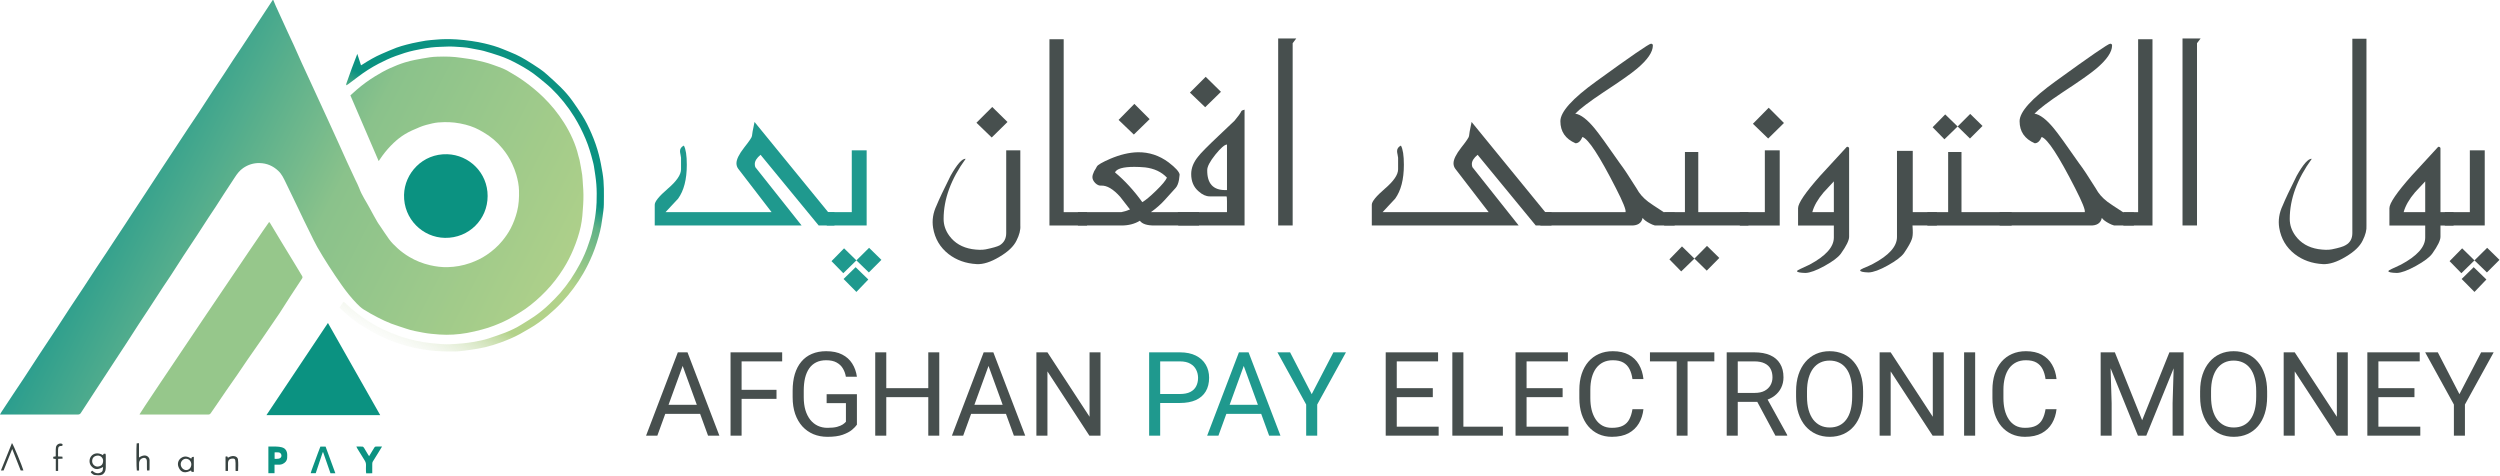 <svg width="1780" height="339" viewBox="0 0 1780 339" fill="none" xmlns="http://www.w3.org/2000/svg">
<path d="M194.567 0C195.139 1.383 195.677 2.779 196.294 4.142C199.17 10.466 202.066 16.79 204.968 23.108C206.384 26.192 207.858 29.243 209.26 32.334C211.117 36.437 212.909 40.573 214.772 44.683C216.571 48.65 218.421 52.597 220.246 56.551C222.544 61.538 224.843 66.531 227.141 71.517C229.589 76.835 232.043 82.159 234.484 87.483C236.705 92.326 238.912 97.176 241.107 102.026C243.133 106.493 245.119 110.973 247.158 115.434C249.106 119.686 251.106 123.913 253.086 128.153C253.995 130.101 255.053 131.99 255.774 134.003C257.605 139.1 260.747 143.489 263.247 148.228C264.981 151.52 266.825 154.754 268.662 157.987C269.214 158.961 269.902 159.857 270.532 160.785C272.675 163.947 274.752 167.161 276.986 170.258C278.758 172.706 280.92 174.822 283.167 176.861C285.731 179.186 288.504 181.198 291.477 182.958C296.048 185.665 300.911 187.594 306.106 188.801C310.287 189.775 314.494 190.327 318.773 190.21C324.246 190.061 329.583 189.119 334.771 187.288C338.959 185.808 342.932 183.925 346.594 181.439C350.71 178.64 354.45 175.387 357.625 171.518C359.917 168.719 361.982 165.765 363.637 162.564C365.592 158.786 367.066 154.825 368.137 150.67C369.409 145.735 369.663 140.762 369.539 135.736C369.448 131.893 368.682 128.133 367.63 124.446C366.864 121.758 365.825 119.167 364.644 116.615C362.819 112.674 360.501 109.077 357.768 105.74C353.918 101.033 349.36 97.124 344.075 94.105C342.16 93.008 340.231 91.898 338.206 91.034C336.037 90.112 333.777 89.333 331.492 88.755C328.947 88.106 326.337 87.606 323.727 87.294C321.272 87.002 318.773 86.931 316.293 86.963C313.442 87.002 310.592 87.216 307.787 87.866C304.846 88.547 301.924 89.242 299.126 90.398C295.308 91.982 291.484 93.547 287.958 95.754C285.199 97.475 282.68 99.475 280.329 101.702C277.349 104.52 274.655 107.597 272.233 110.908C271.382 112.064 270.597 113.272 269.616 114.694C262.858 98.981 256.183 83.483 249.476 67.901C251.041 66.505 252.508 65.161 254.008 63.856C258.085 60.317 262.455 57.155 267.045 54.318C270.473 52.201 273.986 50.221 277.68 48.552C281.173 46.975 284.712 45.533 288.367 44.417C290.685 43.709 293.049 43.124 295.425 42.651C298.957 41.943 302.515 41.333 306.08 40.787C307.833 40.521 309.618 40.417 311.397 40.359C317.124 40.164 322.837 40.255 328.512 41.164C331.7 41.677 334.933 41.975 338.082 42.657C342.497 43.618 346.912 44.637 351.165 46.215C353.431 47.053 355.729 47.819 357.963 48.734C359.359 49.306 360.696 50.026 362.008 50.779C366.072 53.117 370.072 55.545 373.863 58.317C378.356 61.603 382.642 65.115 386.628 68.985C392.329 74.523 397.322 80.633 401.568 87.359C403.873 91.015 405.925 94.793 407.665 98.741C409.405 102.689 410.846 106.74 411.813 110.96C412.041 111.954 412.443 112.915 412.638 113.914C413.307 117.459 414.008 121.004 414.527 124.569C414.852 126.802 414.826 129.088 415.034 131.347C415.488 136.204 415.521 141.067 415.209 145.923C414.878 151.131 414.573 156.338 413.443 161.486C412.235 166.986 410.437 172.245 408.288 177.426C406.301 182.218 403.938 186.821 401.191 191.191C397.581 196.943 393.452 202.319 388.712 207.234C384.174 211.941 379.311 216.259 373.974 220.012C371.078 222.05 367.968 223.784 364.942 225.634C360.742 228.199 356.229 230.121 351.665 231.906C348.873 233.004 345.984 233.88 343.082 234.653C339.601 235.581 336.089 236.445 332.544 237.062C326.038 238.198 319.461 238.646 312.864 238.178C308.943 237.899 305.002 237.548 301.145 236.821C297.185 236.075 293.185 235.406 289.348 234.055C285.744 232.789 282.056 231.776 278.498 230.394C275.252 229.127 272.084 227.621 268.98 226.024C265.546 224.258 262.15 222.388 258.89 220.323C257.092 219.181 255.501 217.642 254.001 216.097C250.093 212.071 246.6 207.682 243.366 203.111C240.133 198.54 237.023 193.879 233.991 189.171C231.193 184.821 228.485 180.413 225.92 175.926C224.083 172.712 222.531 169.33 220.876 166.012C219.363 162.98 217.863 159.935 216.389 156.883C215.097 154.215 213.838 151.527 212.558 148.852C211.214 146.034 209.858 143.223 208.501 140.418C206.864 137.028 205.228 133.639 203.586 130.25C202.079 127.153 200.677 124.004 198.086 121.595C194.353 118.122 190.029 116.226 184.841 116.102C180.491 115.999 176.634 117.258 173.135 119.648C170.622 121.368 168.798 123.783 167.148 126.335C164.577 130.315 161.941 134.25 159.357 138.217C157.481 141.099 155.663 144.028 153.78 146.91C151.897 149.8 149.949 152.643 148.06 155.533C145.411 159.591 142.814 163.688 140.152 167.739C137.022 172.511 133.821 177.238 130.698 182.016C127.692 186.62 124.764 191.275 121.764 195.878C119.881 198.774 117.908 201.605 116.012 204.488C112.934 209.175 109.902 213.889 106.831 218.577C104.15 222.674 101.423 226.745 98.748 230.848C95.722 235.497 92.742 240.185 89.723 244.84C87.846 247.736 85.931 250.599 84.042 253.488C80.86 258.345 77.685 263.214 74.504 268.071C72.472 271.181 70.42 274.284 68.388 277.394C65.972 281.089 63.577 284.796 61.168 288.497C59.96 290.347 58.714 292.178 57.551 294.054C56.987 294.963 56.246 295.158 55.24 295.158C47.072 295.126 38.898 295.139 30.73 295.139C21.153 295.139 11.576 295.139 1.993 295.139C1.422 295.139 0.844 295.139 0 295.139C0.429 294.373 0.682 293.853 0.993 293.373C3.662 289.321 6.33 285.263 9.012 281.225C11.752 277.096 14.544 272.999 17.264 268.856C20.874 263.363 24.419 257.825 28.035 252.332C32.301 245.846 36.625 239.405 40.891 232.919C43.852 228.42 46.735 223.875 49.695 219.375C52.831 214.61 56.039 209.883 59.181 205.117C62.233 200.488 65.226 195.82 68.271 191.191C70.784 187.373 73.348 183.581 75.88 179.77C77.698 177.03 79.484 174.271 81.295 171.524C83.964 167.479 86.652 163.447 89.314 159.402C91.145 156.61 92.943 153.799 94.774 151.007C97.488 146.865 100.228 142.736 102.948 138.593C106.604 133.016 110.233 127.426 113.895 121.855C117.239 116.758 120.609 111.681 123.959 106.591C127.342 101.461 130.698 96.313 134.094 91.197C136.652 87.333 139.288 83.529 141.833 79.653C145.469 74.121 149.04 68.543 152.663 63.005C155.111 59.272 157.617 55.571 160.071 51.844C162.052 48.832 163.98 45.78 165.967 42.767C168.012 39.664 170.122 36.593 172.174 33.489C175.472 28.503 178.757 23.497 182.043 18.498C186.094 12.336 190.139 6.168 194.191 0C194.301 0 194.405 0 194.515 0L194.567 0Z" fill="url(#paint0_linear_736_33200)"/>
<path d="M191.626 158.062C191.834 158.29 192.093 158.485 192.243 158.738C195.113 163.484 197.956 168.25 200.826 172.989C204.014 178.242 207.228 183.481 210.416 188.734C211.981 191.318 213.487 193.935 215.084 196.499C215.526 197.213 215.461 197.707 215.013 198.382C212.175 202.635 209.371 206.914 206.592 211.205C204.046 215.133 201.599 219.12 199.021 223.022C196.619 226.664 194.1 230.242 191.632 233.845C189.808 236.514 187.996 239.195 186.153 241.851C182.874 246.578 179.556 251.278 176.29 256.011C173.784 259.647 171.356 263.329 168.856 266.965C166.259 270.737 163.603 274.464 161 278.229C158.526 281.813 156.091 285.43 153.631 289.027C152.442 290.76 151.235 292.481 150.04 294.208C149.625 294.812 149.144 295.149 148.32 295.149C132.146 295.123 115.973 295.123 99.793 295.123C99.631 295.123 99.475 295.084 99.312 295.065C99.864 293.455 190.256 159.432 191.619 158.062H191.626Z" fill="#96C78B"/>
<path d="M347.185 139.599C347.204 156.11 333.92 169.634 316.78 169.361C301.041 169.108 287.283 156.051 287.679 138.709C288.023 123.386 300.892 109.271 318.429 109.804C333.959 110.278 347.237 122.938 347.191 139.599H347.185Z" fill="#0B9281"/>
<path d="M241.763 218.936C242.535 217.78 243.308 216.611 244.107 215.462C244.25 215.248 244.49 215.098 244.762 214.852C245.71 215.715 246.619 216.527 247.515 217.364C251.937 221.5 256.748 225.143 261.838 228.389C266.429 231.317 271.162 234.018 276.22 236.063C279.959 237.576 283.699 239.16 287.556 240.329C293.795 242.218 300.145 243.647 306.664 244.29C311.235 244.738 315.786 245.289 320.383 245.095C323.616 244.958 326.843 244.712 330.064 244.413C332.317 244.205 334.557 243.868 336.784 243.498C340.66 242.855 344.523 242.095 348.256 240.848C352.132 239.55 356.022 238.271 359.826 236.784C363.884 235.193 367.819 233.297 371.52 230.96C374.526 229.064 377.603 227.272 380.519 225.247C384.278 222.636 387.836 219.747 391.128 216.553C393.829 213.93 396.536 211.287 398.99 208.437C401.587 205.418 404.042 202.249 406.275 198.951C408.619 195.49 410.762 191.868 412.755 188.193C415.404 183.317 417.599 178.226 419.306 172.935C419.981 170.831 420.767 168.76 421.299 166.624C422.046 163.598 422.637 160.527 423.228 157.463C423.585 155.612 423.883 153.749 424.098 151.879C424.383 149.366 424.689 146.841 424.766 144.309C424.903 139.939 424.942 135.569 424.591 131.193C424.247 126.882 423.546 122.642 422.884 118.383C422.708 117.266 422.423 116.163 422.143 115.065C420.76 109.586 419.163 104.171 416.956 98.944C414.651 93.471 411.976 88.199 408.853 83.141C404.237 75.674 398.744 68.902 392.439 62.832C389.576 60.079 386.395 57.65 383.33 55.105C378.915 51.43 374.039 48.444 369.014 45.73C364.611 43.347 360.093 41.159 355.307 39.607C351.672 38.425 348.042 37.205 344.348 36.231C341.387 35.452 338.329 35.069 335.336 34.42C331.466 33.589 327.519 33.498 323.604 33.225C320.227 32.991 316.812 33.244 313.416 33.355C311.261 33.426 309.099 33.55 306.963 33.803C304.612 34.075 302.275 34.491 299.944 34.9C298.198 35.205 296.457 35.569 294.724 35.945C290.289 36.906 285.991 38.302 281.738 39.867C277.531 41.412 273.486 43.295 269.526 45.373C264.409 48.061 259.546 51.145 254.956 54.651C252.567 56.482 250.151 58.28 247.736 60.079C247.405 60.325 247.002 60.481 246.49 60.754C246.535 60.228 246.49 59.839 246.606 59.507C249.087 52.463 251.58 45.431 254.398 38.354C255.261 41.023 256.125 43.691 257.034 46.502C257.495 46.23 257.858 46.041 258.202 45.821C262.559 43.035 267 40.399 271.766 38.354C275.272 36.848 278.771 35.296 282.336 33.933C284.595 33.069 286.959 32.485 289.29 31.823C290.685 31.426 292.101 31.069 293.523 30.784C296.743 30.128 299.957 29.44 303.203 28.927C305.489 28.563 307.813 28.472 310.118 28.238C315.13 27.739 320.162 27.765 325.181 28.057C328.778 28.265 332.369 28.719 335.94 29.225C338.978 29.66 342.01 30.206 344.991 30.92C349.432 31.985 353.847 33.205 358.073 34.978C361.099 36.251 364.183 37.393 367.163 38.77C369.598 39.893 371.974 41.178 374.273 42.568C377.636 44.6 380.947 46.73 384.2 48.931C385.986 50.138 387.687 51.495 389.29 52.93C392.582 55.865 395.867 58.813 399.01 61.91C402.269 65.117 405.269 68.584 407.905 72.337C410.106 75.466 412.268 78.622 414.32 81.842C417.04 86.121 419.254 90.685 421.26 95.341C423.332 100.145 425.065 105.086 426.377 110.15C427.487 114.423 428.26 118.766 429.006 123.123C430.279 130.589 429.987 138.095 429.935 145.594C429.915 148.438 429.409 151.275 429.058 154.106C428.779 156.352 428.402 158.586 428.032 160.819C427.838 161.988 427.584 163.15 427.305 164.3C425.909 170.065 424.15 175.707 421.89 181.194C419.962 185.881 417.741 190.413 415.203 194.796C411.008 202.055 406.028 208.716 400.354 214.884C397.127 218.384 393.653 221.611 390.011 224.656C385.875 228.103 381.564 231.324 376.857 233.986C374.61 235.258 372.396 236.596 370.137 237.842C365.689 240.29 360.995 242.205 356.236 243.939C352.808 245.186 349.295 246.276 345.75 247.146C342.361 247.977 338.887 248.49 335.44 249.023C332.408 249.49 329.35 249.795 326.298 250.153C325.818 250.211 325.331 250.224 324.844 250.224C321.76 250.224 318.669 250.315 315.591 250.204C312.468 250.094 309.339 249.899 306.235 249.529C302.924 249.133 299.626 248.588 296.354 247.932C293.614 247.387 290.906 246.659 288.212 245.9C285.731 245.199 283.271 244.406 280.836 243.556C278.908 242.881 277.012 242.108 275.148 241.264C272.35 240.004 269.526 238.777 266.838 237.303C263.351 235.388 259.962 233.291 256.599 231.168C254.508 229.843 252.463 228.421 250.547 226.863C247.665 224.513 244.918 222.007 242.12 219.559C241.964 219.423 241.899 219.195 241.756 218.949L241.763 218.936Z" fill="url(#paint1_linear_736_33200)"/>
<path d="M270.714 295.568H189.698C204.339 273.63 218.837 251.911 233.491 229.953C240.185 241.763 246.71 253.333 253.287 264.871C259.059 274.993 264.799 285.135 270.714 295.568Z" fill="#0B9281"/>
<path d="M195.464 330.849V336.913H191.081V317.942C193.081 317.942 195.016 317.877 196.937 317.961C198.217 318.02 199.522 318.163 200.749 318.494C202.456 318.961 203.755 320.156 204.222 321.831C204.586 323.136 204.553 324.603 204.463 325.98C204.313 328.174 202.982 329.609 201.008 330.44C200.431 330.68 199.768 330.804 199.139 330.836C198.015 330.901 196.879 330.856 195.457 330.856L195.464 330.849ZM195.522 326.687C196.73 326.687 197.373 326.778 198.353 326.584C199.574 326.337 200.45 325.616 200.398 324.324C200.353 323.201 199.548 322.22 198.424 322.11C197.483 322.019 196.528 322.091 195.522 322.091V326.687Z" fill="#0B9281"/>
<path d="M272.012 317.946C270.98 319.641 270.188 320.965 269.376 322.277C268.045 324.432 266.675 326.562 265.377 328.737C265.124 329.165 265.059 329.75 265.052 330.263C265.02 332.418 265.039 334.58 265.039 336.963C264.286 336.983 263.611 337.002 262.935 337.009C262.234 337.015 261.54 337.009 260.715 337.009C260.663 336.509 260.579 336.1 260.579 335.697C260.566 334.236 260.494 332.775 260.592 331.321C260.689 329.951 260.267 328.815 259.553 327.685C257.793 324.906 256.092 322.101 254.378 319.297C254.17 318.952 254.021 318.569 253.716 317.94C255.358 317.94 256.748 317.868 258.118 317.985C258.527 318.017 258.981 318.543 259.241 318.952C260.163 320.407 261.007 321.913 261.89 323.4C262.13 323.802 262.397 324.186 262.806 324.802C263.611 323.465 264.286 322.335 264.968 321.212C265.526 320.29 266.065 319.361 266.662 318.465C266.818 318.232 267.143 317.972 267.402 317.959C268.792 317.907 270.188 317.933 272.012 317.933V317.946Z" fill="#0B9281"/>
<path d="M229.771 322.018C228.128 326.952 226.486 331.88 224.811 336.905H221.201C222.181 333.594 223.512 330.517 224.603 327.361C225.694 324.219 226.927 321.122 228.109 317.992H231.823C234.115 324.251 236.42 330.543 238.77 336.951H235.296C233.576 332.01 231.836 327.024 230.096 322.031C229.985 322.031 229.881 322.024 229.771 322.018Z" fill="#0B9281"/>
<path d="M73.375 324.11C73.492 322.837 74.258 322.961 75.167 323.13C75.219 323.532 75.309 323.935 75.316 324.344C75.329 327.155 75.362 329.966 75.309 332.771C75.277 334.401 75.056 336.011 73.738 337.199C73.459 337.453 73.186 337.745 72.855 337.901C71.109 338.725 69.239 338.31 67.44 338.225C66.648 338.186 65.83 337.433 65.135 336.875C64.415 336.297 64.512 336.05 65.629 335.115C67.44 336.816 69.525 337.563 71.907 336.336C73.472 335.531 73.225 333.972 73.381 332.499C69.051 335.011 66.953 334.018 65.045 331.908C63.246 329.921 63.376 326.532 65.097 324.616C66.752 322.779 69.732 321.851 73.368 324.11H73.375ZM69.518 332.213C72.167 331.979 73.323 330.661 73.427 328.174C73.511 326.064 71.589 324.207 69.434 324.383C67.122 324.571 65.622 325.902 65.609 328.33C65.596 330.492 67.414 332.252 69.518 332.213Z" fill="#384341"/>
<path d="M16.673 334.984H14.732C12.784 330.024 10.804 324.999 8.707 319.668C6.577 324.96 4.565 329.959 2.539 334.991H0.649C3.247 328.414 5.857 321.986 8.525 315.441C9.518 316.584 15.894 332.043 16.68 334.991L16.673 334.984Z" fill="#384341"/>
<path d="M99.02 334.998H97.417C97.092 333.797 96.995 318.032 97.306 315.688C97.761 315.649 98.261 315.604 98.969 315.539V325.746C100.345 324.869 101.52 324.343 102.91 324.291C104.734 324.226 106.571 325.72 106.5 327.817C106.429 329.817 106.487 331.816 106.481 333.823C106.481 334.193 106.409 334.556 106.364 334.991H104.663C104.643 334.381 104.617 333.758 104.611 333.134C104.604 331.622 104.63 330.102 104.598 328.589C104.565 327.083 104.085 326.323 103.078 326.044C102.182 325.791 100.54 326.44 99.916 327.252C99.267 328.102 99.001 329.057 99.007 330.115C99.02 331.68 99.007 333.238 99.007 334.998H99.02Z" fill="#384341"/>
<path d="M138.003 325.257V335.963H136.438C136.308 335.639 136.172 335.301 136.036 334.944C132.348 336.95 128.926 337.009 127.147 332.645C126.017 329.886 127.115 327.451 128.79 326.211C131.036 324.549 133.348 324.659 136.172 326.588C136.334 326.211 136.393 325.731 136.659 325.529C136.951 325.315 137.438 325.354 138.003 325.257ZM128.673 330.535C128.673 332.704 130.478 334.665 132.503 334.697C134.581 334.73 136.204 332.957 136.217 330.646C136.23 328.464 134.575 326.692 132.478 326.633C130.445 326.575 128.673 328.393 128.673 330.535Z" fill="#384341"/>
<path d="M162.338 335.314H160.578V325.114C161.325 324.951 162.091 324.601 162.24 325.932C163.656 325.075 165.039 324.562 166.623 324.744C167.986 324.899 169.272 325.75 169.421 327.016C169.752 329.743 169.609 332.489 169.519 335.236C169.142 335.307 168.934 335.379 168.726 335.379C168.46 335.379 168.194 335.34 167.714 335.294C167.714 333.405 167.727 331.528 167.707 329.658C167.701 329.016 167.649 328.366 167.519 327.737C167.35 326.906 166.87 326.51 165.922 326.497C163.493 326.471 162.344 327.522 162.331 329.951C162.331 331.671 162.331 333.392 162.331 335.314H162.338Z" fill="#384341"/>
<path d="M41.385 335.307H39.723V326.796C39.074 326.711 38.567 326.646 37.957 326.568C37.925 326.12 37.898 325.718 37.873 325.244C38.476 325.133 38.989 325.043 39.684 324.919C39.684 323.692 39.671 322.465 39.684 321.231C39.697 320.316 39.684 319.381 39.827 318.485C40.139 316.563 42.106 315.368 43.963 315.92C44.8 316.167 44.573 316.764 44.443 317.284C44.261 317.381 44.17 317.472 44.073 317.472C42.041 317.472 41.392 318.082 41.34 320.134C41.301 321.692 41.333 323.251 41.333 324.984C42.398 325.036 43.339 325.088 44.443 325.14C44.482 325.588 44.515 326.023 44.554 326.549C43.463 326.601 42.508 326.653 41.385 326.705V335.307Z" fill="#384341"/>
<path d="M1735.72 250.863L1751.12 280.651L1766.57 250.863H1775.49L1755.03 288.026V310.193H1747.17V288.026L1726.71 250.863H1735.72Z" fill="#474F4E"/>
<path d="M1723.25 303.796V310.193H1691.83V303.796H1723.25ZM1693.42 250.863V310.193H1685.55V250.863H1693.42ZM1719.09 276.372V282.769H1691.83V276.372H1719.09ZM1722.84 250.863V257.302H1691.83V250.863H1722.84Z" fill="#474F4E"/>
<path d="M1671.62 250.863V310.193H1663.72L1633.85 264.433V310.193H1625.98V250.863H1633.85L1663.84 296.746V250.863H1671.62Z" fill="#474F4E"/>
<path d="M1614.2 278.66V282.409C1614.2 286.864 1613.64 290.858 1612.53 294.389C1611.42 297.921 1609.81 300.923 1607.72 303.395C1605.63 305.867 1603.12 307.755 1600.18 309.059C1597.28 310.363 1594.02 311.015 1590.4 311.015C1586.9 311.015 1583.68 310.363 1580.75 309.059C1577.84 307.755 1575.31 305.867 1573.17 303.395C1571.05 300.923 1569.4 297.921 1568.24 294.389C1567.07 290.858 1566.48 286.864 1566.48 282.409V278.66C1566.48 274.205 1567.05 270.225 1568.2 266.721C1569.36 263.189 1571.01 260.188 1573.13 257.715C1575.25 255.216 1577.76 253.315 1580.66 252.011C1583.6 250.707 1586.82 250.055 1590.32 250.055C1593.94 250.055 1597.2 250.707 1600.1 252.011C1603.04 253.315 1605.55 255.216 1607.64 257.715C1609.76 260.188 1611.38 263.189 1612.49 266.721C1613.63 270.225 1614.2 274.205 1614.2 278.66ZM1606.42 282.409V278.579C1606.42 275.047 1606.05 271.923 1605.32 269.207C1604.61 266.49 1603.57 264.208 1602.18 262.361C1600.79 260.514 1599.1 259.114 1597.09 258.164C1595.1 257.213 1592.85 256.737 1590.32 256.737C1587.88 256.737 1585.66 257.213 1583.68 258.164C1581.72 259.114 1580.04 260.514 1578.63 262.361C1577.24 264.208 1576.17 266.49 1575.41 269.207C1574.65 271.923 1574.27 275.047 1574.27 278.579V282.409C1574.27 285.968 1574.65 289.119 1575.41 291.863C1576.17 294.579 1577.26 296.875 1578.67 298.749C1580.11 300.597 1581.81 301.996 1583.76 302.946C1585.74 303.897 1587.96 304.373 1590.4 304.373C1592.96 304.373 1595.23 303.897 1597.21 302.946C1599.19 301.996 1600.86 300.597 1602.22 298.749C1603.61 296.875 1604.65 294.579 1605.36 291.863C1606.06 289.119 1606.42 285.968 1606.42 282.409Z" fill="#474F4E"/>
<path d="M1498.16 250.863H1505.78L1525.21 299.232L1544.61 250.863H1552.27L1528.15 310.193H1522.2L1498.16 250.863ZM1495.67 250.863H1502.39L1503.49 287.048V310.193H1495.67V250.863ZM1547.99 250.863H1554.71V310.193H1546.89V287.048L1547.99 250.863Z" fill="#474F4E"/>
<path d="M1456.43 291.333H1464.25C1463.84 295.082 1462.77 298.437 1461.03 301.398C1459.29 304.359 1456.84 306.709 1453.66 308.448C1450.48 310.159 1446.51 311.015 1441.76 311.015C1438.28 311.015 1435.12 310.363 1432.26 309.059C1429.44 307.755 1427.01 305.908 1424.97 303.517C1422.93 301.099 1421.36 298.206 1420.24 294.837C1419.16 291.442 1418.61 287.666 1418.61 283.509V277.601C1418.61 273.444 1419.16 269.682 1420.24 266.313C1421.36 262.918 1422.95 260.011 1425.01 257.593C1427.1 255.175 1429.62 253.315 1432.55 252.011C1435.48 250.707 1438.78 250.055 1442.45 250.055C1446.93 250.055 1450.72 250.897 1453.82 252.581C1456.92 254.265 1459.32 256.602 1461.03 259.59C1462.77 262.551 1463.84 265.987 1464.25 269.899H1456.43C1456.05 267.128 1455.34 264.751 1454.31 262.768C1453.28 260.758 1451.81 259.21 1449.91 258.123C1448.01 257.036 1445.52 256.493 1442.45 256.493C1439.82 256.493 1437.49 256.996 1435.48 258.001C1433.5 259.006 1431.83 260.432 1430.47 262.279C1429.14 264.127 1428.13 266.341 1427.46 268.921C1426.78 271.502 1426.44 274.368 1426.44 277.519V283.509C1426.44 286.416 1426.74 289.146 1427.33 291.7C1427.96 294.253 1428.9 296.495 1430.15 298.423C1431.39 300.352 1432.98 301.873 1434.91 302.987C1436.84 304.074 1439.12 304.617 1441.76 304.617C1445.1 304.617 1447.76 304.087 1449.75 303.028C1451.73 301.968 1453.22 300.447 1454.23 298.464C1455.26 296.481 1455.99 294.104 1456.43 291.333Z" fill="#474F4E"/>
<path d="M1406.31 250.863V310.193H1398.44V250.863H1406.31Z" fill="#474F4E"/>
<path d="M1383.93 250.863V310.193H1376.03L1346.16 264.433V310.193H1338.29V250.863H1346.16L1376.15 296.746V250.863H1383.93Z" fill="#474F4E"/>
<path d="M1326.53 278.66V282.409C1326.53 286.864 1325.97 290.858 1324.85 294.389C1323.74 297.921 1322.14 300.923 1320.05 303.395C1317.95 305.867 1315.44 307.755 1312.51 309.059C1309.6 310.363 1306.34 311.015 1302.73 311.015C1299.22 311.015 1296 310.363 1293.07 309.059C1290.16 307.755 1287.64 305.867 1285.49 303.395C1283.37 300.923 1281.73 297.921 1280.56 294.389C1279.39 290.858 1278.81 286.864 1278.81 282.409V278.66C1278.81 274.205 1279.38 270.225 1280.52 266.721C1281.69 263.189 1283.33 260.188 1285.45 257.715C1287.57 255.216 1290.08 253.315 1292.99 252.011C1295.92 250.707 1299.14 250.055 1302.65 250.055C1306.26 250.055 1309.52 250.707 1312.43 252.011C1315.36 253.315 1317.87 255.216 1319.96 257.715C1322.08 260.188 1323.7 263.189 1324.81 266.721C1325.95 270.225 1326.53 274.205 1326.53 278.66ZM1318.74 282.409V278.579C1318.74 275.047 1318.38 271.923 1317.64 269.207C1316.94 266.49 1315.89 264.208 1314.5 262.361C1313.12 260.514 1311.42 259.114 1309.41 258.164C1307.43 257.213 1305.17 256.737 1302.65 256.737C1300.2 256.737 1297.99 257.213 1296 258.164C1294.05 259.114 1292.36 260.514 1290.95 262.361C1289.57 264.208 1288.49 266.49 1287.73 269.207C1286.97 271.923 1286.59 275.047 1286.59 278.579V282.409C1286.59 285.968 1286.97 289.119 1287.73 291.863C1288.49 294.579 1289.58 296.875 1290.99 298.749C1292.43 300.597 1294.13 301.996 1296.09 302.946C1298.07 303.897 1300.28 304.373 1302.73 304.373C1305.28 304.373 1307.55 303.897 1309.53 302.946C1311.52 301.996 1313.19 300.597 1314.55 298.749C1315.93 296.875 1316.98 294.579 1317.68 291.863C1318.39 289.119 1318.74 285.968 1318.74 282.409Z" fill="#474F4E"/>
<path d="M1229.41 250.863H1249.05C1253.51 250.863 1257.27 251.542 1260.34 252.901C1263.44 254.259 1265.79 256.269 1267.39 258.932C1269.02 261.567 1269.84 264.813 1269.84 268.67C1269.84 271.387 1269.28 273.873 1268.17 276.127C1267.08 278.355 1265.5 280.257 1263.44 281.832C1261.4 283.381 1258.96 284.535 1256.1 285.296L1253.9 286.152H1235.44L1235.36 279.754H1249.3C1252.12 279.754 1254.47 279.265 1256.35 278.287C1258.22 277.282 1259.64 275.937 1260.59 274.253C1261.54 272.569 1262.01 270.708 1262.01 268.67C1262.01 266.389 1261.56 264.392 1260.67 262.68C1259.77 260.969 1258.36 259.651 1256.43 258.728C1254.53 257.777 1252.07 257.302 1249.05 257.302H1237.28V310.193H1229.41V250.863ZM1264.09 310.193L1249.67 283.299L1257.86 283.258L1272.49 309.704V310.193H1264.09Z" fill="#474F4E"/>
<path d="M1201.54 250.863V310.193H1193.8V250.863H1201.54ZM1220.61 250.863V257.302H1174.77V250.863H1220.61Z" fill="#474F4E"/>
<path d="M1162.31 291.333H1170.13C1169.72 295.082 1168.65 298.437 1166.91 301.398C1165.17 304.359 1162.71 306.709 1159.54 308.448C1156.36 310.159 1152.39 311.015 1147.64 311.015C1144.16 311.015 1141 310.363 1138.14 309.059C1135.32 307.755 1132.89 305.908 1130.85 303.517C1128.81 301.099 1127.24 298.206 1126.12 294.837C1125.04 291.442 1124.49 287.666 1124.49 283.509V277.601C1124.49 273.444 1125.04 269.682 1126.12 266.313C1127.24 262.918 1128.83 260.011 1130.89 257.593C1132.98 255.175 1135.49 253.315 1138.43 252.011C1141.36 250.707 1144.66 250.055 1148.33 250.055C1152.81 250.055 1156.6 250.897 1159.7 252.581C1162.8 254.265 1165.2 256.602 1166.91 259.59C1168.65 262.551 1169.72 265.987 1170.13 269.899H1162.31C1161.93 267.128 1161.22 264.751 1160.19 262.768C1159.16 260.758 1157.69 259.21 1155.79 258.123C1153.89 257.036 1151.4 256.493 1148.33 256.493C1145.7 256.493 1143.37 256.996 1141.36 258.001C1139.38 259.006 1137.71 260.432 1136.35 262.279C1135.02 264.127 1134.01 266.341 1133.33 268.921C1132.66 271.502 1132.32 274.368 1132.32 277.519V283.509C1132.32 286.416 1132.61 289.146 1133.21 291.7C1133.84 294.253 1134.77 296.495 1136.02 298.423C1137.27 300.352 1138.86 301.873 1140.79 302.987C1142.72 304.074 1145 304.617 1147.64 304.617C1150.98 304.617 1153.64 304.087 1155.62 303.028C1157.61 301.968 1159.1 300.447 1160.11 298.464C1161.14 296.481 1161.87 294.104 1162.31 291.333Z" fill="#474F4E"/>
<path d="M1116.75 303.796V310.193H1085.33V303.796H1116.75ZM1086.92 250.863V310.193H1079.06V250.863H1086.92ZM1112.59 276.372V282.769H1085.33V276.372H1112.59ZM1116.34 250.863V257.302H1085.33V250.863H1116.34Z" fill="#474F4E"/>
<path d="M1070.05 303.796V310.193H1040.38V303.796H1070.05ZM1041.93 250.863V310.193H1034.07V250.863H1041.93Z" fill="#474F4E"/>
<path d="M1024.32 303.796V310.193H992.902V303.796H1024.32ZM994.491 250.863V310.193H986.627V250.863H994.491ZM1020.16 276.372V282.769H992.902V276.372H1020.16ZM1023.91 250.863V257.302H992.902V250.863H1023.91Z" fill="#474F4E"/>
<path d="M918.543 250.863L933.946 280.651L949.389 250.863H958.313L937.857 288.026V310.193H929.993V288.026L909.537 250.863H918.543Z" fill="#1F998E"/>
<path d="M887.161 256.12L867.52 310.193H859.492L882.108 250.863H887.283L887.161 256.12ZM903.623 310.193L883.941 256.12L883.819 250.863H888.994L911.691 310.193H903.623ZM902.604 288.23V294.668H869.272V288.23H902.604Z" fill="#1F998E"/>
<path d="M840.066 286.926H824.214V280.528H840.066C843.135 280.528 845.621 280.039 847.523 279.061C849.424 278.083 850.81 276.725 851.679 274.986C852.575 273.248 853.024 271.265 853.024 269.037C853.024 267 852.575 265.085 851.679 263.292C850.81 261.499 849.424 260.059 847.523 258.972C845.621 257.858 843.135 257.302 840.066 257.302H826.048V310.193H818.184V250.863H840.066C844.548 250.863 848.338 251.638 851.434 253.186C854.531 254.734 856.881 256.88 858.484 259.624C860.087 262.341 860.888 265.451 860.888 268.956C860.888 272.759 860.087 276.005 858.484 278.695C856.881 281.384 854.531 283.435 851.434 284.848C848.338 286.233 844.548 286.926 840.066 286.926Z" fill="#1F998E"/>
<path d="M783.549 250.863V310.193H775.643L745.775 264.433V310.193H737.91V250.863H745.775L775.766 296.746V250.863H783.549Z" fill="#474F4E"/>
<path d="M705.428 256.12L685.787 310.193H677.76L700.375 250.863H705.55L705.428 256.12ZM721.891 310.193L702.209 256.12L702.087 250.863H707.262L729.959 310.193H721.891ZM720.872 288.23V294.668H687.539V288.23H720.872Z" fill="#474F4E"/>
<path d="M661.916 276.372V282.769H629.806V276.372H661.916ZM631.029 250.863V310.193H623.164V250.863H631.029ZM668.762 250.863V310.193H660.938V250.863H668.762Z" fill="#474F4E"/>
<path d="M610.122 280.657V302.376C609.389 303.463 608.22 304.685 606.618 306.043C605.015 307.374 602.801 308.543 599.976 309.548C597.178 310.526 593.565 311.015 589.137 311.015C585.523 311.015 582.196 310.39 579.153 309.14C576.138 307.863 573.516 306.016 571.289 303.598C569.088 301.154 567.377 298.192 566.154 294.715C564.959 291.211 564.361 287.245 564.361 282.817V278.212C564.361 273.784 564.877 269.831 565.91 266.354C566.969 262.877 568.518 259.929 570.555 257.512C572.593 255.067 575.092 253.219 578.053 251.97C581.014 250.693 584.41 250.055 588.24 250.055C592.777 250.055 596.566 250.842 599.609 252.418C602.679 253.967 605.069 256.113 606.781 258.856C608.519 261.6 609.633 264.724 610.122 268.229H602.258C601.904 266.082 601.198 264.127 600.139 262.361C599.106 260.595 597.626 259.182 595.697 258.123C593.768 257.036 591.283 256.493 588.24 256.493C585.496 256.493 583.119 256.996 581.109 258.001C579.099 259.006 577.442 260.446 576.138 262.32C574.834 264.194 573.856 266.463 573.204 269.125C572.579 271.787 572.267 274.789 572.267 278.131V282.817C572.267 286.239 572.66 289.296 573.448 291.985C574.263 294.674 575.418 296.97 576.912 298.872C578.406 300.746 580.185 302.172 582.25 303.15C584.342 304.128 586.651 304.617 589.177 304.617C591.975 304.617 594.244 304.386 595.982 303.924C597.721 303.435 599.079 302.865 600.057 302.213C601.035 301.534 601.782 300.895 602.298 300.298V287.014H588.566V280.657H610.122Z" fill="#474F4E"/>
<path d="M528.015 250.863V310.193H520.15V250.863H528.015ZM552.872 277.554V283.992H526.303V277.554H552.872ZM556.906 250.863V257.302H526.303V250.863H556.906Z" fill="#474F4E"/>
<path d="M487.668 256.12L468.027 310.193H460L482.616 250.863H487.791L487.668 256.12ZM504.131 310.193L484.449 256.12L484.327 250.863H489.502L512.199 310.193H504.131ZM503.112 288.23V294.668H469.78V288.23H503.112Z" fill="#474F4E"/>
<path d="M1752.5 194.525L1744.1 185.939L1753.05 176.806L1761.82 185.391L1752.5 194.525ZM1761.82 185.391L1770.68 193.977L1779.63 185.026L1770.86 176.441L1761.82 185.391ZM1740.72 160.549V151.05H1758.53V107.027H1769.13V160.549H1740.72ZM1770.31 199L1761.82 207.859L1752.69 198.635L1761.27 190.232L1770.31 199Z" fill="#474F4E"/>
<path d="M1726.75 129.137C1724.37 131.755 1721.94 134.373 1719.44 136.991C1715.3 141.862 1712.62 146.551 1711.4 151.056H1726.75V129.137ZM1737.61 168.592C1737.61 171.089 1735.67 175.077 1731.77 180.557C1729.88 183.175 1726.02 186.098 1720.17 189.325C1714.32 192.552 1709.79 194.227 1706.56 194.348C1702.54 194.227 1700.53 193.8 1700.53 193.07C1700.53 192.704 1701.29 192.187 1702.82 191.517C1705.56 190.299 1707.78 189.264 1709.48 188.412C1720.99 182.262 1726.75 175.838 1726.75 169.14V160.555H1701.26V148.225C1701.26 144.694 1706.5 137.022 1716.97 125.209C1723.24 118.329 1729.55 111.479 1735.88 104.659C1736.12 104.416 1736.49 104.416 1736.98 104.659C1737.4 104.903 1737.61 105.207 1737.61 105.573V151.056H1746.93V160.555H1737.61V168.592Z" fill="#474F4E"/>
<path d="M1684.92 160.551C1685.16 163.657 1684.25 167.249 1682.18 171.329C1680.17 175.469 1676.09 179.336 1669.94 182.928C1663.85 186.581 1658.49 188.286 1653.87 188.043C1646.13 187.617 1639.46 185.242 1633.86 180.919C1627.77 176.169 1624.09 169.928 1622.81 162.195C1621.96 156.837 1622.78 151.54 1625.28 146.303C1627.04 141.98 1630.36 134.948 1635.23 125.205C1639.92 116.864 1643.51 112.815 1646.01 113.058C1635.54 127.489 1630.3 141.767 1630.3 155.893C1630.3 160.217 1631.67 164.235 1634.41 167.949C1638.19 173.064 1643.54 176.2 1650.49 177.357C1654.5 177.966 1657.76 178.027 1660.26 177.539C1665.37 176.504 1668.66 175.5 1670.12 174.525C1673.29 172.76 1674.87 169.898 1674.87 165.94V27.57H1684.92V160.551Z" fill="#474F4E"/>
<path d="M1566.83 27.387L1564.27 30.766V160.551H1553.95V27.387H1566.83Z" fill="#474F4E"/>
<path d="M1532.57 27.941V160.557H1511.84V151.059H1522.35V27.941H1532.57Z" fill="#474F4E"/>
<path d="M1423.71 160.548V151.049H1484.35C1484.84 149.527 1482.58 143.895 1477.59 134.153C1465.84 111.076 1457.86 98.868 1453.66 97.528C1452.38 100.512 1450.74 102.003 1448.73 102.003C1441.55 98.898 1437.95 93.662 1437.95 86.294C1437.95 79.657 1446.48 70.189 1463.53 57.889C1488.13 40.049 1501.09 31.129 1502.43 31.129C1503.35 31.129 1503.8 31.555 1503.8 32.408C1503.8 37.035 1500.06 42.515 1492.57 48.847C1488.55 52.257 1480.64 57.829 1468.82 65.561C1458.59 72.381 1451.84 77.496 1448.55 80.906C1452.44 81.514 1457.01 84.985 1462.25 91.317C1465.11 94.727 1471.17 103.099 1480.42 116.434C1482.92 119.661 1486.85 125.567 1492.2 134.153C1494.15 137.806 1496.95 141.003 1500.61 143.743C1501.7 144.595 1505.45 147.092 1511.84 151.232H1519.33V160.548H1505.27C1503.99 160.183 1502.8 159.696 1501.7 159.087C1499.21 157.808 1497.47 156.499 1496.5 155.159C1495.71 158.995 1492.81 160.792 1487.82 160.548H1423.71Z" fill="#474F4E"/>
<path d="M1372.29 160.558V151.059H1387.08V108.224H1396.58V151.059H1432.29V160.558H1372.29ZM1384.43 99.182L1376.03 90.596L1384.98 81.463L1393.84 90.048L1384.43 99.182ZM1393.84 90.048L1402.61 98.634L1411.56 89.683L1402.79 81.098L1393.84 90.048Z" fill="#474F4E"/>
<path d="M1361.7 160.554L1361.88 163.842C1362 166.582 1361.79 168.713 1361.24 170.236C1360.51 172.489 1358.65 175.807 1355.67 180.191C1353.78 182.809 1349.95 185.732 1344.16 188.959C1338.38 192.186 1333.81 193.861 1330.46 193.982C1326.44 193.861 1324.43 193.373 1324.43 192.521C1324.43 192.156 1325.19 191.638 1326.72 190.968C1329.46 189.872 1331.74 188.837 1333.57 187.863C1344.95 181.835 1350.65 175.472 1350.65 168.774V107.398H1361.88V151.056H1379.05V160.554H1361.7Z" fill="#474F4E"/>
<path d="M1305.7 129.137C1303.33 131.755 1300.89 134.373 1298.4 136.991C1294.26 141.862 1291.58 146.551 1290.36 151.056H1305.7V129.137ZM1305.7 160.555H1280.22V148.225C1280.22 144.694 1285.46 137.022 1295.93 125.209C1302.2 118.329 1308.51 111.479 1314.84 104.659C1315.08 104.416 1315.45 104.416 1315.93 104.659C1316.36 104.903 1316.57 105.207 1316.57 105.573V168.592C1316.57 171.089 1314.63 175.077 1310.73 180.557C1308.84 183.175 1304.97 186.098 1299.13 189.325C1293.28 192.552 1288.75 194.227 1285.52 194.348C1281.5 194.227 1279.49 193.8 1279.49 193.07C1279.49 192.704 1280.25 192.187 1281.78 191.517C1284.52 190.299 1286.74 189.264 1288.44 188.412C1299.95 182.262 1305.7 175.838 1305.7 169.14V160.555Z" fill="#474F4E"/>
<path d="M1258.94 98.631L1248.07 88.128L1259.31 76.711L1270.17 87.58L1258.94 98.631ZM1238.76 160.555V151.056H1256.57V107.034H1267.16V160.555H1238.76Z" fill="#474F4E"/>
<path d="M1184.88 160.553V151.054H1199.67V108.219H1209.17V151.054H1244.88V160.553H1184.88ZM1197.02 193.25L1188.62 184.665L1197.57 175.44L1206.43 184.117L1197.02 193.25ZM1206.43 184.117L1215.2 192.702L1224.15 183.66L1215.38 175.075L1206.43 184.117Z" fill="#474F4E"/>
<path d="M1096.74 160.548V151.049H1157.38C1157.87 149.527 1155.62 143.895 1150.62 134.153C1138.87 111.076 1130.9 98.868 1126.7 97.528C1125.42 100.512 1123.77 102.003 1121.76 102.003C1114.58 98.898 1110.99 93.662 1110.99 86.294C1110.99 79.657 1119.51 70.189 1136.56 57.889C1161.16 40.049 1174.13 31.129 1175.47 31.129C1176.38 31.129 1176.84 31.555 1176.84 32.408C1176.84 37.035 1173.09 42.515 1165.6 48.847C1161.58 52.257 1153.67 57.829 1141.86 65.561C1131.63 72.381 1124.87 77.496 1121.58 80.906C1125.48 81.514 1130.04 84.985 1135.28 91.317C1138.14 94.727 1144.2 103.099 1153.46 116.434C1155.95 119.661 1159.88 125.567 1165.24 134.153C1167.19 137.806 1169.99 141.003 1173.64 143.743C1174.74 144.595 1178.48 147.092 1184.87 151.232H1192.36V160.548H1178.3C1177.02 160.183 1175.83 159.696 1174.74 159.087C1172.24 157.808 1170.51 156.499 1169.53 155.159C1168.74 158.995 1165.85 160.792 1160.85 160.548H1096.74Z" fill="#474F4E"/>
<path d="M1104.68 160.546H1093.45L1052.07 110.221C1049.33 112.474 1047.96 114.666 1047.96 116.797C1047.96 117.528 1048.09 118.258 1048.33 118.989L1081.3 160.546H976.725V145.75C976.725 143.497 979.83 139.691 986.041 134.333C992.312 128.975 995.448 124.378 995.448 120.542V112.322C995.448 111.896 995.326 111.165 995.083 110.13C994.839 109.095 994.717 108.242 994.717 107.572C994.717 105.868 995.631 104.558 997.457 103.645C998.858 106.142 999.558 110.708 999.558 117.345C999.558 127.696 997.488 135.734 993.347 141.457C990.364 144.562 987.38 147.759 984.397 151.047H1059.93L1036.18 120.176C1035.33 119.02 1034.9 117.71 1034.9 116.249C1034.9 113.509 1036.73 109.795 1040.38 105.106C1044.1 100.418 1045.96 97.648 1045.96 96.795C1045.96 95.882 1046.56 92.563 1047.78 86.84L1100.21 151.047H1104.68V160.546Z" fill="#474F4E"/>
<path d="M922.937 27.387L920.379 30.766V160.551H910.059V27.387H922.937Z" fill="#474F4E"/>
<path d="M886.126 78.073V160.547H838.907L838.633 151.048H873.613V143.193C873.613 141.184 873.492 140.057 873.248 139.814C873.248 139.814 872.122 139.814 869.869 139.814H861.283C858.665 139.814 856.047 138.627 853.429 136.252C849.897 133.268 848.131 129.158 848.131 123.922C848.131 119.66 849.775 115.519 853.063 111.501C854.768 109.187 859.822 104.072 868.225 96.157C871.817 92.808 875.41 89.398 879.002 85.927C881.62 82.822 883.264 80.508 883.934 78.986C884.056 78.743 884.787 78.438 886.126 78.073ZM858.087 76.337L847.218 65.925L858.452 54.691L869.321 65.377L858.087 76.337ZM859.548 121.091C859.426 130.589 863.689 135.339 872.335 135.339H873.613V102.915C871.969 102.915 869.199 105.32 865.302 110.131C861.466 114.941 859.548 118.594 859.548 121.091Z" fill="#474F4E"/>
<path d="M807.296 95.797L796.427 85.385L807.661 73.969L818.53 84.837L807.296 95.797ZM810.127 108.401C818.104 108.28 825.41 110.685 832.047 115.617C836.979 119.392 839.597 122.284 839.902 124.293C839.78 125.633 839.628 126.881 839.445 128.038C838.958 130.656 838.166 132.574 837.07 133.792C834.452 136.654 831.834 139.546 829.216 142.469C826.598 145.391 823.34 148.253 819.443 151.054H853.693V160.553H821.727C816.612 160.553 813.233 159.426 811.589 157.173C807.874 159.426 803.521 160.553 798.528 160.553H767.475V151.054H798.345C800.111 150.75 802.181 150.11 804.556 149.136C802.181 146.152 799.867 143.169 797.615 140.185C792.622 134.584 788.055 131.904 783.915 132.148C782.575 132.27 781.205 131.661 779.805 130.321C778.465 128.921 777.795 127.52 777.795 126.12C777.795 125.024 778.221 123.593 779.074 121.827C779.805 120.731 780.444 119.635 780.992 118.539C781.601 117.382 784.767 115.556 790.491 113.059C797.493 110.076 804.038 108.523 810.127 108.401ZM793.87 122.741C800.811 128.525 807.296 135.588 813.324 143.93C815.577 142.651 818.834 139.942 823.097 135.801C827.42 131.6 830.007 128.495 830.86 126.485C827.024 122.406 821.848 119.97 815.333 119.179C812.715 118.935 810.158 118.813 807.661 118.813C799.685 118.813 795.088 120.122 793.87 122.741Z" fill="#474F4E"/>
<path d="M773.968 151.059V160.557H747.207V27.941H757.345V151.059H773.968Z" fill="#474F4E"/>
<path d="M726.469 160.556C726.713 163.661 725.799 167.254 723.729 171.333C721.72 175.474 717.64 179.34 711.491 182.933C705.402 186.586 700.043 188.291 695.416 188.047C687.683 187.621 681.016 185.246 675.414 180.923C669.325 176.174 665.641 169.933 664.363 162.2C663.51 156.842 664.332 151.544 666.829 146.308C668.594 141.985 671.913 134.952 676.784 125.21C681.472 116.868 685.065 112.819 687.561 113.063C677.088 127.493 671.852 141.772 671.852 155.898C671.852 160.221 673.222 164.24 675.962 167.954C679.737 173.069 685.095 176.204 692.037 177.361C695.933 177.97 699.191 178.031 701.809 177.544C706.802 176.509 710.09 175.565 711.673 174.713C714.839 172.825 716.423 169.902 716.423 165.945V107.035H726.469V160.556ZM706.102 97.901L695.233 87.398L706.467 76.164L717.336 86.85L706.102 97.901Z" fill="#474F4E"/>
<path d="M600.434 194.525L592.032 185.939L600.982 176.806L609.75 185.391L600.434 194.525ZM609.75 185.391L618.61 193.977L627.56 185.026L618.792 176.441L609.75 185.391ZM588.652 160.549V151.05H606.462V107.027H617.057V160.549H588.652ZM618.244 199L609.75 207.859L600.617 198.635L609.202 190.232L618.244 199Z" fill="#1F998E"/>
<path d="M594.13 160.546H582.896L541.522 110.221C538.782 112.474 537.412 114.666 537.412 116.797C537.412 117.528 537.534 118.258 537.777 118.989L570.748 160.546H466.172V145.75C466.172 143.497 469.277 139.691 475.488 134.333C481.759 128.975 484.895 124.378 484.895 120.542V112.322C484.895 111.896 484.773 111.165 484.53 110.13C484.286 109.095 484.165 108.242 484.165 107.572C484.165 105.868 485.078 104.558 486.905 103.645C488.305 106.142 489.005 110.708 489.005 117.345C489.005 127.696 486.935 135.734 482.795 141.457C479.811 144.562 476.827 147.759 473.844 151.047H549.376L525.63 120.176C524.777 119.02 524.351 117.71 524.351 116.249C524.351 113.509 526.178 109.795 529.831 105.106C533.545 100.418 535.402 97.648 535.402 96.795C535.402 95.882 536.011 92.563 537.229 86.84L589.654 151.047H594.13V160.546Z" fill="#1F998E"/>
<defs>
<linearGradient id="paint0_linear_736_33200" x1="415.414" y1="253.406" x2="0" y2="41.752" gradientUnits="userSpaceOnUse">
<stop stop-color="#B6D38A"/>
<stop offset="0.45" stop-color="#8AC28B"/>
<stop offset="0.791" stop-color="#1F998E"/>
</linearGradient>
<linearGradient id="paint1_linear_736_33200" x1="340.223" y1="27.848" x2="222.376" y2="240.557" gradientUnits="userSpaceOnUse">
<stop offset="0.255" stop-color="#0B9281"/>
<stop offset="0.316" stop-color="#60B286"/>
<stop offset="0.503" stop-color="#B2D28A"/>
<stop offset="0.705" stop-color="#B3D28A"/>
<stop offset="0.939" stop-color="#F5F5F5" stop-opacity="0"/>
</linearGradient>
</defs>
</svg>
